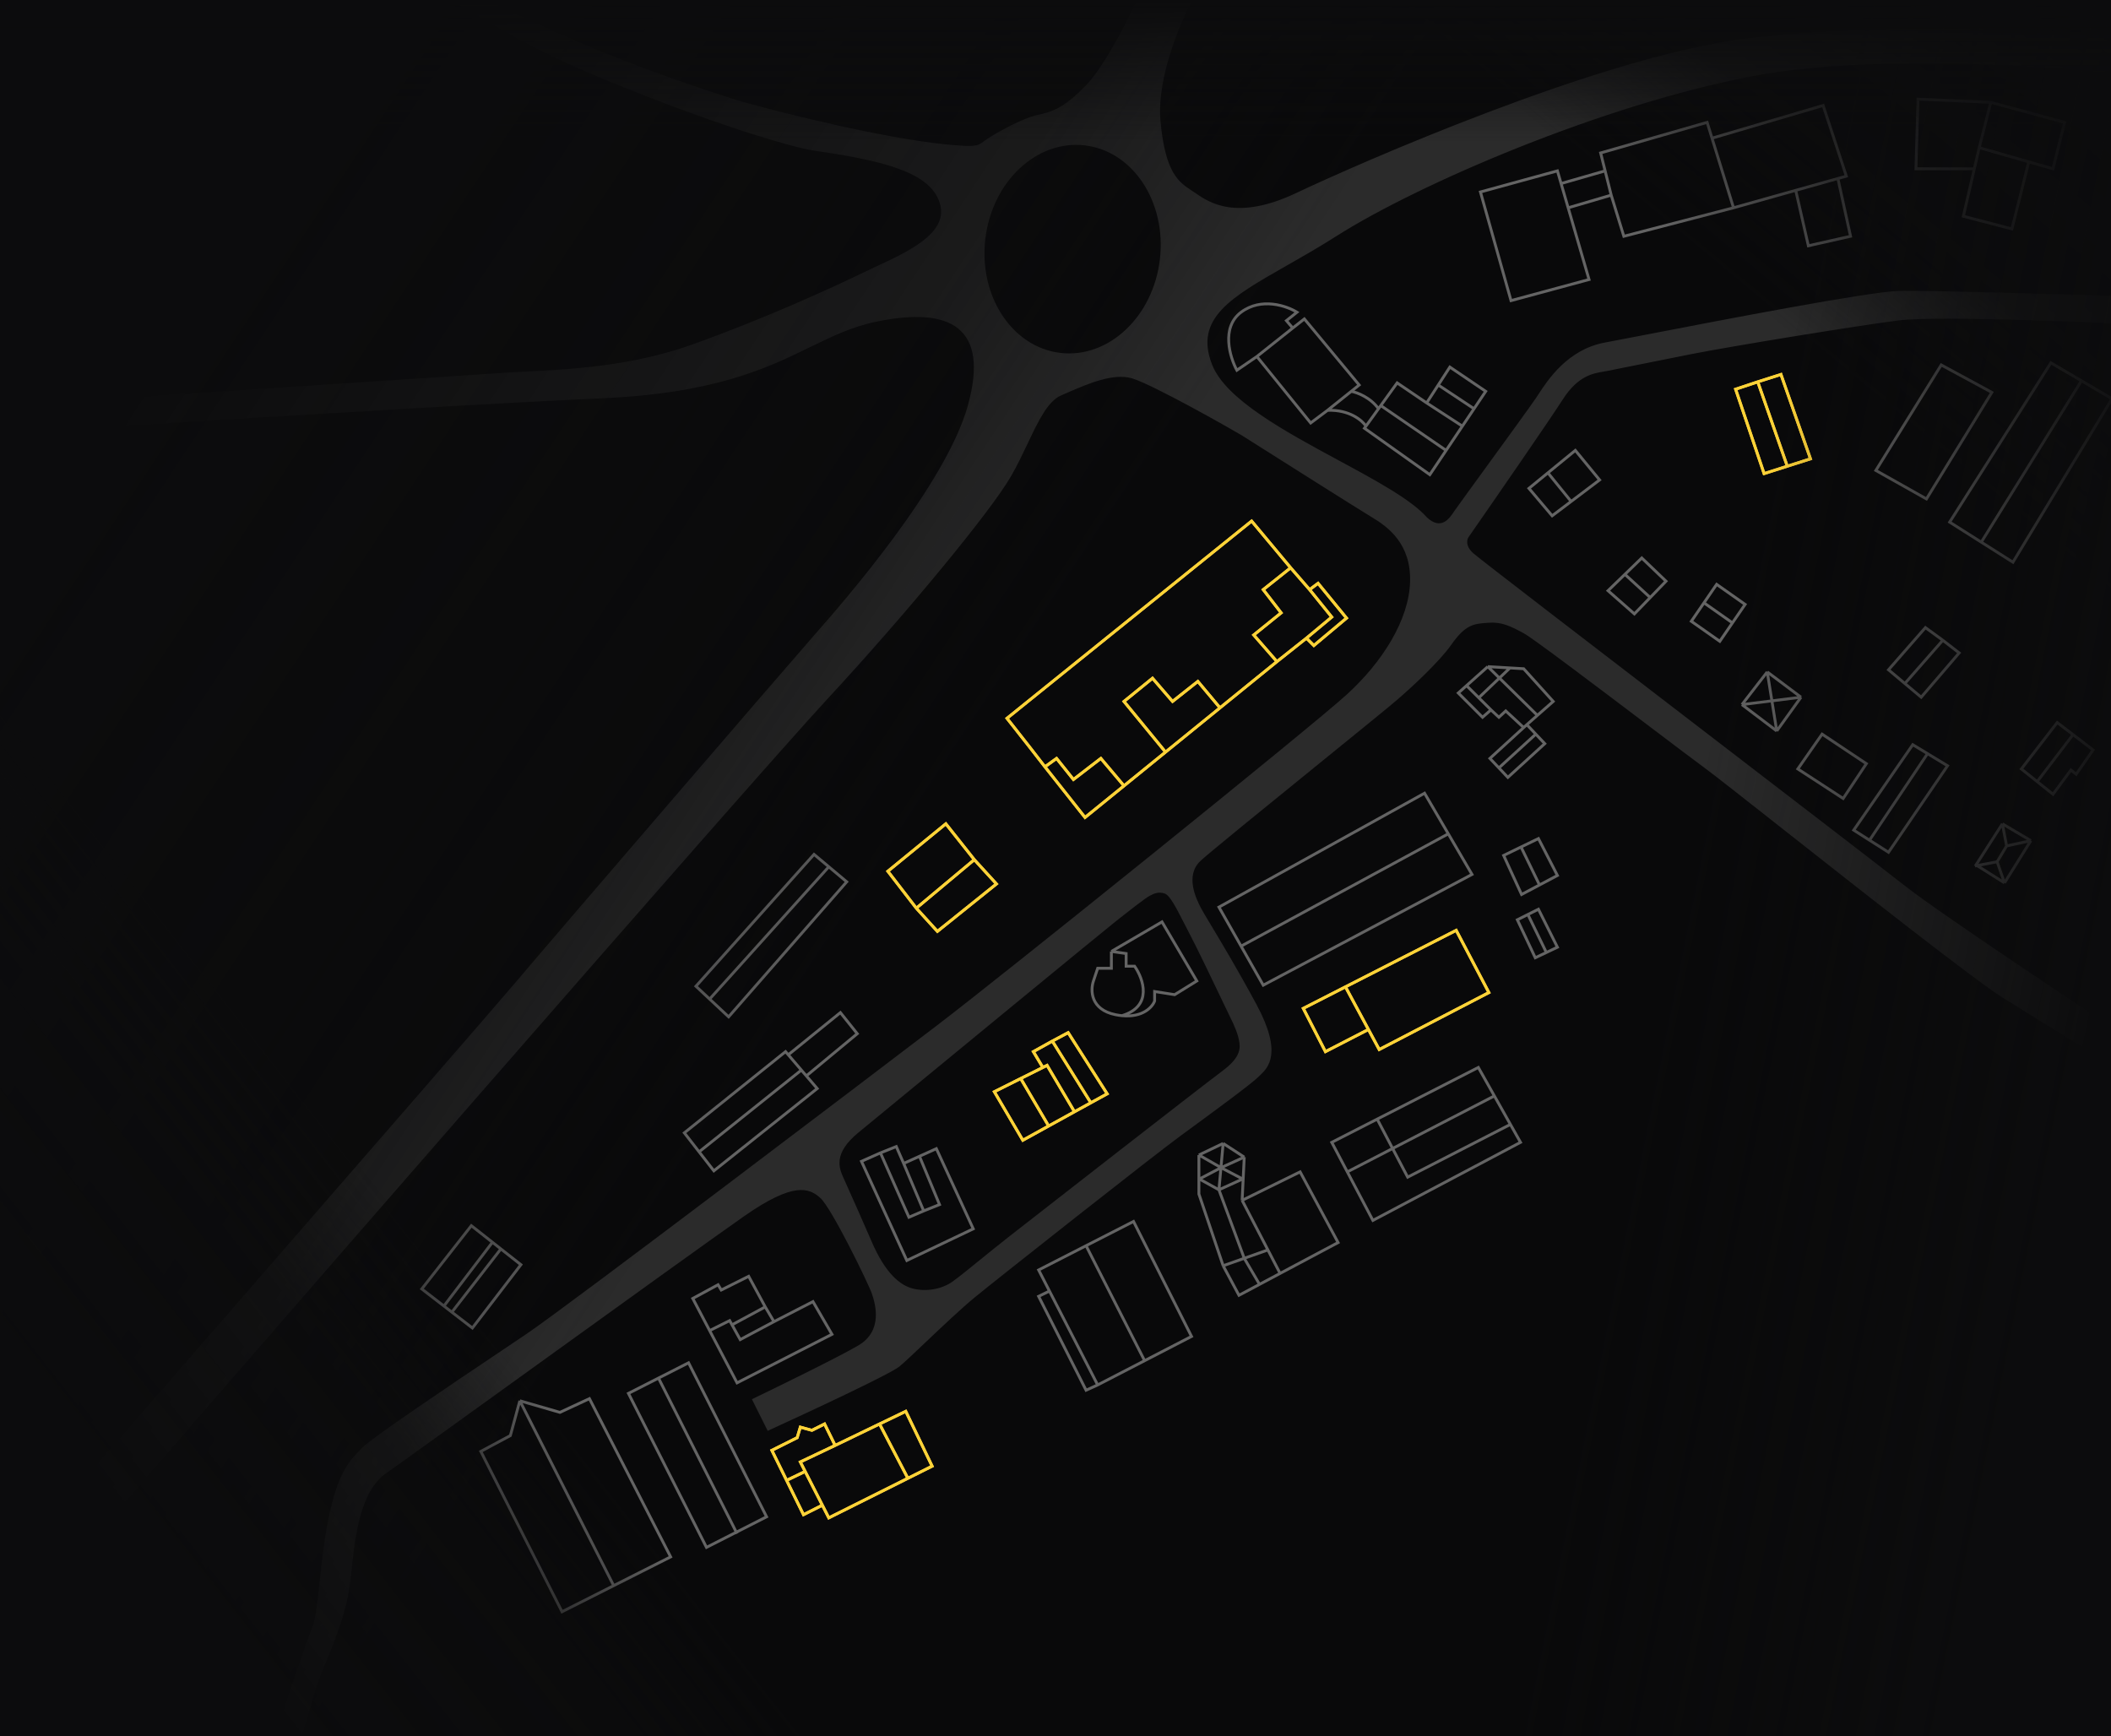 <svg width="738" height="607" viewBox="0 0 738 607" fill="none" xmlns="http://www.w3.org/2000/svg">
<g clip-path="url(#clip0_113_963)">
<rect width="738" height="607" fill="#09090A"/>
<path fill-rule="evenodd" clip-rule="evenodd" d="M180.028 343.7C168.836 356.96 3.558 546.893 -77.683 640.202L-54.857 640.939C-39.639 622.891 -1.179 577.439 30.924 540.018C71.053 493.24 261.76 274.087 289.371 244.252C316.983 214.418 346.436 178.691 353.431 166.536C355.659 162.664 357.551 158.68 359.321 154.953C363.108 146.98 366.336 140.183 371.103 138.175C371.89 137.843 372.72 137.483 373.583 137.109L373.584 137.109C380.383 134.16 389.235 130.321 395.769 132.282C403.132 134.491 430.376 149.961 434.058 152.171C447.434 160.643 475.291 178.249 479.709 180.9C485.232 184.215 493.331 190.109 492.963 203.368C492.595 216.628 483.391 231.361 470.874 242.779C458.356 254.197 350.854 340.754 327.66 358.433C304.466 376.113 198.805 456.408 184.078 466.353C181.626 468.008 178.521 470.093 175.027 472.439L175.019 472.444C157.531 484.185 130.327 502.448 126.645 506.132C122.228 510.552 118.178 514.603 114.864 530.809C113.292 538.5 112.466 546.273 111.756 552.949C110.971 560.341 110.328 566.387 108.974 569.484C106.397 575.377 83.571 644.622 83.571 644.622L94.247 645.727C94.247 645.727 108.9 594.235 111.551 587.163C112.249 585.301 113.078 583.275 113.965 581.106C117.289 572.981 121.433 562.852 122.596 551.804L122.705 550.758C124.146 537.009 125.778 521.437 135.113 514.971C139.37 512.023 161.248 496.253 185.722 478.613C216.28 456.587 250.883 431.645 260.287 425.1C277.222 413.314 282.745 415.155 286.794 418.839C290.844 422.522 303.73 449.041 304.834 452.356C305.939 455.671 308.884 465.248 300.048 470.404C292.979 474.529 272.313 484.646 262.864 489.189L268.386 500.238C282.376 493.854 311.166 480.423 314.406 477.771C316.084 476.397 319.53 473.128 323.567 469.299L323.568 469.298C329.278 463.882 336.169 457.345 340.914 453.461C349.013 446.831 403.132 404.106 412.704 397.107C422.277 390.109 437.371 379.059 439.948 376.481C440.111 376.318 440.29 376.148 440.48 375.968L440.481 375.966C443.298 373.287 448.523 368.318 439.212 351.067C432.65 338.91 426.89 329.321 423.31 323.359L423.309 323.359C421.466 320.29 420.2 318.182 419.699 317.181C418.227 314.234 414.177 306.131 419.699 300.974C422.811 298.069 442.872 281.79 460.65 267.364C474.422 256.188 486.824 246.125 488.913 244.252C493.331 240.446 503.198 231.361 507.321 225.468C512.316 218.329 515.237 218.108 519.769 217.766L520.021 217.747L520.207 217.733C524.993 217.365 527.938 218.838 532.724 221.416C535.944 223.151 559.16 240.723 576.925 254.169L576.928 254.171L576.932 254.174C585.569 260.712 592.916 266.273 596.047 268.562C599.136 270.82 609.546 279.022 622.725 289.406L622.734 289.414L622.736 289.415C650.401 311.213 690.263 342.621 700.236 348.857C712.017 356.223 748.097 378.446 764.664 388.636V376.481C737.42 358.679 679.472 320.348 665.629 309.446C657.735 303.228 626.466 279.223 594.446 254.64L594.442 254.638C556.281 225.341 517.054 195.226 515.053 193.424C512.107 190.772 512.844 188.39 513.58 187.53C522.538 174.639 541.634 147.015 546.346 139.648C551.604 131.428 556.862 130.546 560.549 129.927L560.55 129.927C560.993 129.853 561.414 129.782 561.809 129.703L591.261 123.81C604.883 121.109 649.651 113.792 663.789 112.024C677.926 110.256 735.702 112.76 762.823 114.234L764.664 104.289C735.457 103.307 674.392 101.416 663.789 101.711C653.084 102.008 601.789 111.917 575.085 117.075L575.084 117.076C568.726 118.304 563.763 119.263 561.072 119.758C548.052 122.158 541.09 132.853 537.814 137.887C537.57 138.262 537.346 138.605 537.142 138.911C535.417 141.5 526.366 153.946 518.867 164.257C513.563 171.55 509.036 177.775 508.426 178.691L508.303 178.875C506.792 181.152 503.868 185.559 498.854 180.9C493.401 174.687 481.092 168.038 467.929 160.926C449.098 150.752 428.516 139.633 423.749 127.493C417.397 111.317 430.292 103.976 449.827 92.856C455.2 89.796 461.076 86.451 467.192 82.558C495.54 64.51 560.336 36.517 612.983 26.572C655.1 18.616 720.362 23.257 747.729 26.572C752.515 22.275 758.921 13.46 746.256 12.576C730.425 11.471 659.371 7.051 608.933 13.681C558.495 20.311 474.187 57.511 453.202 67.456C432.217 77.401 422.645 70.771 417.859 67.456C417.441 67.167 417.018 66.889 416.592 66.609C412.137 63.682 407.39 60.564 405.709 42.41C404.237 26.498 413.441 5.823 418.227 -2.526H398.714C395.156 5.332 386.418 22.742 379.938 29.519C371.839 37.99 367.789 39.095 362.635 40.2C357.481 41.305 348.277 46.462 344.963 48.672C344.511 48.973 344.141 49.248 343.81 49.493L343.809 49.493C341.711 51.048 341.146 51.467 330.973 50.513C308.516 48.303 273.541 39.464 260.287 35.78C254.637 34.21 231.506 26.673 209.481 17.732C196.779 12.576 184.411 6.769 176.26 2.942L176.259 2.942C172.021 0.952 168.923 -0.503 167.511 -1.052H155.362C157.449 -0.15 160.741 1.806 165.098 4.393C173.129 9.164 184.778 16.083 199.173 22.521C231.144 36.819 272.707 50.973 284.954 52.723C310.725 56.407 326.187 60.826 328.764 71.876C331.044 81.649 317.484 87.964 306.424 93.116C304.979 93.789 303.576 94.442 302.257 95.081C290.844 100.606 267.65 111.287 241.879 120.495C220.618 128.092 198.855 129.171 183.414 129.936L183.413 129.936C180.138 130.098 177.147 130.247 174.506 130.44C162.43 131.324 -83.941 147.383 -83.941 147.383L-83.941 156.959C-83.941 156.959 149.103 141.858 209.849 139.28C249.897 137.58 268.183 128.676 283.274 121.329C291.073 117.531 298.019 114.149 306.675 112.392C332.078 107.235 346.068 114.234 338.336 141.858C330.605 169.482 295.262 209.998 284.585 222.153C273.909 234.308 194.018 327.126 180.028 343.7ZM390.246 321.969C386.123 325.21 328.396 372.675 300.048 396.002C291.12 403.347 293.407 408.495 294.88 411.811L294.893 411.84C295.221 412.577 295.657 413.55 296.19 414.739L296.191 414.74C298.057 418.903 301.111 425.715 304.834 434.308C309.62 445.358 314.774 449.409 319.192 450.514C323.61 451.619 329.132 450.883 333.182 447.936C335.379 446.338 338.551 443.763 342.346 440.684L342.346 440.683L342.347 440.683C345.547 438.087 349.189 435.131 353.062 432.098C361.53 425.468 421.54 378.691 427.062 374.639C432.585 370.588 433.689 367.641 433.321 364.695C432.953 361.748 431.48 358.433 430.007 355.486C429.56 354.592 428.435 352.238 426.981 349.198L426.981 349.198C423.645 342.222 418.581 331.631 416.017 326.757C415.303 325.4 414.617 324.056 413.958 322.767L413.956 322.762L413.956 322.762C411.22 317.406 408.962 312.986 407.182 312.393C404.973 311.656 403.5 312.393 402.027 313.129C400.555 313.866 395.401 317.917 390.247 321.968L390.246 321.969ZM370.682 123.376C387.53 125.374 403.111 110.755 405.485 90.723C407.859 70.691 396.125 52.833 379.278 50.834C362.431 48.836 346.849 63.456 344.475 83.487C342.102 103.519 353.835 121.378 370.682 123.376Z" fill="#2B2B2B"/>
<g filter="url(#filter0_f_113_963)">
<path d="M446.413 231.303L438.303 222.001L447.887 214.257L441.62 206.144L451.205 198.512M446.413 231.303L456.734 223.108M446.413 231.303L435.722 239.986L433.142 242.082L426.507 247.472M426.507 247.472L418.765 238.227L409.918 245.234L402.914 237.121L392.942 245.234L407.47 262.935M426.507 247.472L407.47 262.935M392.942 274.736L379.322 285.799L365.314 268.098M392.942 274.736L384.851 265.148L375.267 272.523L369.369 265.148L365.314 268.098M392.942 274.736L407.47 262.935M365.314 268.098L360.153 261.44L352.043 251.134L437.565 182.174L451.205 198.512M451.205 198.512L457.84 206.144M456.734 223.108L465.581 215.732L457.84 206.144M456.734 223.108L459.315 225.689L470.742 216.101L460.789 203.932L457.84 206.144" stroke="#FFD338"/>
</g>
<path d="M446.413 231.303L438.303 222.001L447.887 214.257L441.62 206.144L451.205 198.512M446.413 231.303L456.734 223.108M446.413 231.303L435.722 239.986L433.142 242.082L426.507 247.472M426.507 247.472L418.765 238.227L409.918 245.234L402.914 237.121L392.942 245.234L407.47 262.935M426.507 247.472L407.47 262.935M392.942 274.736L379.322 285.799L365.314 268.098M392.942 274.736L384.851 265.148L375.267 272.523L369.369 265.148L365.314 268.098M392.942 274.736L407.47 262.935M365.314 268.098L360.153 261.44L352.043 251.134L437.565 182.174L451.205 198.512M451.205 198.512L457.84 206.144M456.734 223.108L465.581 215.732L457.84 206.144M456.734 223.108L459.315 225.689L470.742 216.101L460.789 203.932L457.84 206.144" stroke="#FFD338"/>
<g filter="url(#filter1_f_113_963)">
<path d="M470.373 345.019L455.628 352.547L463.369 367.666L478.397 359.922M470.373 345.019L509.079 325.258L520.507 347.015L482.169 366.929L478.397 359.922M470.373 345.019L478.397 359.922" stroke="#FFD338"/>
</g>
<path d="M470.373 345.019L455.628 352.547L463.369 367.666L478.397 359.922M470.373 345.019L509.079 325.258L520.507 347.015L482.169 366.929L478.397 359.922M470.373 345.019L478.397 359.922" stroke="#FFD338"/>
<g filter="url(#filter2_f_113_963)">
<path d="M320.341 317.513L310.388 304.606L330.662 288.012L340.615 300.55M320.341 317.513L327.713 325.626L348.357 309.032L340.615 300.55M320.341 317.513L340.615 300.55" stroke="#FFD338"/>
</g>
<path d="M320.341 317.513L310.388 304.606L330.662 288.012L340.615 300.55M320.341 317.513L327.713 325.626L348.357 309.032L340.615 300.55M320.341 317.513L340.615 300.55" stroke="#FFD338"/>
<g filter="url(#filter3_f_113_963)">
<path d="M614.508 133.496L622.618 130.914L632.939 160.416L624.83 162.998M614.508 133.496L606.767 136.077L616.72 165.579L624.83 162.998M614.508 133.496L624.83 162.998" stroke="#FFD338"/>
</g>
<path d="M614.508 133.496L622.618 130.914L632.939 160.416L624.83 162.998M614.508 133.496L606.767 136.077L616.72 165.579L624.83 162.998M614.508 133.496L624.83 162.998" stroke="#FFD338"/>
<g filter="url(#filter4_f_113_963)">
<path d="M291.956 505.342L279.791 511.119L281.481 514.438M291.956 505.342L288.269 497.843L283.846 500.056L279.791 498.95L278.685 502.637L269.838 507.063L274.999 517.56M291.956 505.342L307.488 497.843M287.49 526.239L289.744 530.664L317.391 516.835M287.49 526.239L280.897 529.558L274.999 517.56M287.49 526.239L281.481 514.438M281.481 514.438L274.999 517.56M307.488 497.843L316.654 493.418L325.87 512.594L317.391 516.835M307.488 497.843L317.391 516.835" stroke="#FFD338"/>
</g>
<path d="M291.956 505.342L279.791 511.119L281.481 514.438M291.956 505.342L288.269 497.843L283.846 500.056L279.791 498.95L278.685 502.637L269.838 507.063L274.999 517.56M291.956 505.342L307.488 497.843M287.49 526.239L289.744 530.664L317.391 516.835M287.49 526.239L280.897 529.558L274.999 517.56M287.49 526.239L281.481 514.438M281.481 514.438L274.999 517.56M307.488 497.843L316.654 493.418L325.87 512.594L317.391 516.835M307.488 497.843L317.391 516.835" stroke="#FFD338"/>
<g filter="url(#filter5_f_113_963)">
<path d="M375.635 388.687L366.051 372.461L364.576 373.198M375.635 388.687L366.604 393.665M375.635 388.687L381.349 385.552M356.835 377.07L347.619 381.68L357.572 398.644L366.604 393.665M356.835 377.07L366.604 393.665M356.835 377.07L364.576 373.198M364.576 373.198L361.258 367.667L367.894 363.979M367.894 363.979L373.423 361.029L387.063 382.418L381.349 385.552M367.894 363.979L381.349 385.552" stroke="#FFD338"/>
</g>
<path d="M375.635 388.687L366.051 372.461L364.576 373.198M375.635 388.687L366.604 393.665M375.635 388.687L381.349 385.552M356.835 377.07L347.619 381.68L357.572 398.644L366.604 393.665M356.835 377.07L366.604 393.665M356.835 377.07L364.576 373.198M364.576 373.198L361.258 367.667L367.894 363.979M367.894 363.979L373.423 361.029L387.063 382.418L381.349 385.552M367.894 363.979L381.349 385.552" stroke="#FFD338"/>
<path d="M181.735 489.73L195.743 493.787L206.065 488.993L234.449 544.309L214.543 554.362M181.735 489.73L178.417 501.9L168.096 507.431L196.48 563.485L214.543 554.362M181.735 489.73L214.543 554.362" stroke="#646464"/>
<path d="M230.21 481.802L240.716 476.454L267.995 530.295L246.983 540.99L219.704 487.149L230.21 481.802ZM230.21 481.802L257.673 536.196" stroke="#646464"/>
<path d="M248.089 465.198L242.19 453.959L251.038 449.165L252.143 451.009L261.728 446.215L267.524 456.909M248.089 465.198L257.673 483.461L290.85 466.498L284.214 455.066L270.575 462.072M248.089 465.198L255.093 461.704L255.912 463.179M270.575 462.072L258.779 468.341L255.912 463.179M270.575 462.072L267.524 456.909M255.912 463.179L267.524 456.909" stroke="#646464"/>
<path d="M315.917 406.756L313.337 400.856L307.807 403.069M315.917 406.756L320.815 404.544L321.447 404.258M315.917 406.756L322.921 423.351M322.921 423.351L328.451 421.138L321.447 404.258M322.921 423.351L317.76 425.564L307.807 403.069M321.447 404.258L327.345 401.594L340.247 429.62L317.023 440.683L301.172 406.019L307.807 403.069" stroke="#646464"/>
<path d="M244.402 402.7L239.241 396.062L274.63 367.667L275.578 368.773M244.402 402.7L249.563 409.338L285.689 380.574L281.897 376.148M244.402 402.7L280.159 374.12M280.159 374.12L275.578 368.773M280.159 374.12L281.897 376.148M275.578 368.773L293.799 354.022L299.697 361.397L281.897 376.148" stroke="#646464"/>
<path d="M383.745 484.199L400.149 475.717M383.745 484.199L379.69 486.042L363.102 453.222L366.889 451.378M383.745 484.199L366.889 451.378M379.69 435.521L363.102 444.002L366.889 451.378M379.69 435.521L396.278 427.039L416.553 467.235L400.149 475.717M379.69 435.521L400.149 475.717" stroke="#646464"/>
<path d="M481.458 391.268L465.581 399.381L471.021 409.706M481.458 391.268L516.821 373.198L522.428 383.155M481.458 391.268L492.123 411.55L528.036 393.112M528.036 393.112L531.566 399.381L479.958 426.67L471.021 409.706M528.036 393.112L522.428 383.155M522.428 383.155L471.021 409.706" stroke="#646464"/>
<path d="M388.538 332.633V338.533H383.745L382.271 342.959C381.165 346.155 381.165 352.989 390.012 354.759C390.787 354.914 391.523 355.023 392.224 355.092M388.538 332.633L406.232 322.307L418.397 342.959L410.655 347.753L403.651 346.646V349.965C402.867 352.096 399.524 355.804 392.224 355.092M388.538 332.633L393.698 333.371V337.796H396.647C399.719 342.197 403.135 351.817 392.224 355.092" stroke="#646464"/>
<path d="M433.879 330.789L426.138 317.144L498.021 277.317L506.315 291.515M433.879 330.789L441.62 344.434L514.609 305.713L506.315 291.515M433.879 330.789L506.315 291.515" stroke="#646464"/>
<path d="M498.758 140.871L488.436 133.864L482.722 141.793M498.758 140.871L511.24 148.984M498.758 140.871L502.813 134.602M511.24 148.984L515.321 142.899M511.24 148.984L505.552 157.466M502.813 134.602L506.868 128.333L519.401 136.815L515.321 142.899M502.813 134.602L515.321 142.899M482.722 141.793L505.552 157.466M482.722 141.793L481.925 142.899M505.552 157.466L499.864 165.948L477.009 149.722L477.54 148.984M477.54 148.984C476.257 147.017 471.774 143.158 464.106 143.453M477.54 148.984L481.925 142.899M464.106 143.453L458.208 147.878L439.408 124.645M464.106 143.453L472.401 136.815M439.408 124.645L432.404 129.439C429.947 124.891 426.801 114.467 433.879 109.157C440.956 103.846 449.853 106.944 453.416 109.157L449.73 112.107L451.942 114.688M439.408 124.645L451.942 114.688M451.942 114.688L456 111.5L475.165 134.602L472.401 136.815M472.401 136.815C474.388 137.183 479.075 138.917 481.925 142.899" stroke="#646464"/>
<path d="M531.75 296.124L525.668 299.075L531.935 312.719L538.201 309.4M531.75 296.124L537.833 293.174L544.468 306.081L538.201 309.4M531.75 296.124L538.201 309.4M534.146 319.726L530.46 321.57L536.727 334.846L540.598 333.002M534.146 319.726L537.833 317.882L544.468 331.158L540.598 333.002M534.146 319.726L540.598 333.002" stroke="#646464"/>
<path d="M541.15 165.311L534.515 170.742L542.625 180.33L549.26 175.315M541.15 165.311L550.734 157.466L559.213 167.792L549.26 175.315M541.15 165.311L549.26 175.315" stroke="#646464"/>
<path d="M568.06 200.797L562.162 206.513L571.378 214.626L576.907 208.91M568.06 200.797L573.958 195.081L582.437 203.194L576.907 208.91M568.06 200.797L576.907 208.91" stroke="#646464"/>
<path d="M608.979 246.34L617.826 234.908M608.979 246.34L621.143 255.559M608.979 246.34L629.622 243.759M617.826 234.908L629.622 243.759M617.826 234.908L621.143 255.559M629.622 243.759L621.143 255.559" stroke="#646464"/>
<path d="M678.65 127.595L655.795 164.472L673.489 174.429L696.344 137.183L678.65 127.595Z" stroke="#646464"/>
<path d="M665.933 238.965L671.646 243.759L684.917 228.27L679.203 223.845M665.933 238.965L660.219 234.171L673.121 219.42L679.203 223.845M665.933 238.965L679.203 223.845" stroke="#646464"/>
<path d="M712.195 273.261L717.725 277.686L723.992 269.204L725.835 270.679L731.733 262.197L724.729 256.839M712.195 273.261L706.666 268.835L719.199 252.609L724.729 256.839M712.195 273.261L724.729 256.839" stroke="#646464"/>
<path d="M700.031 288.012L690.815 302.394L700.768 308.663M700.031 288.012L709.984 293.912M700.031 288.012L701.505 295.756M709.984 293.912L700.768 308.663M709.984 293.912L701.505 295.756M700.768 308.663L698.188 301.287M690.446 302.763L698.188 301.287M698.188 301.287L701.505 295.756" stroke="#646464"/>
<path d="M545.756 64.167L544.468 59.741L517.558 67.117L528.248 105.1L555.527 97.725L548.226 72.648M545.756 64.167L561.148 59.741M545.756 64.167L548.226 72.648M548.226 72.648L563.268 68.223M563.268 68.223L559.582 53.472L596.813 42.778L598.52 48.309M563.268 68.223L567.691 82.605L606.029 72.648M606.029 72.648L598.52 48.309M606.029 72.648L627.778 66.548M598.52 48.309L637.363 36.877L645.473 61.585L642.524 62.412M627.778 66.548L632.202 85.924L646.947 82.605L642.524 62.412M627.778 66.548L642.524 62.412" stroke="#646464"/>
<path d="M695.976 35.771L670.54 34.665L669.803 59.004H690.219M695.976 35.771L721.78 42.778L717.725 59.004L709.246 56.58M695.976 35.771L691.921 51.628M691.921 51.628L709.246 56.58M691.921 51.628L690.219 59.004M709.246 56.58L703.348 80.024L686.391 75.599L690.219 59.004" stroke="#646464"/>
<path d="M673.858 263.482L668.697 260.354L648.054 290.224L653.583 293.744M673.858 263.482L680.862 267.729L660.219 297.968L653.583 293.744M673.858 263.482L653.583 293.744" stroke="#646464"/>
<path d="M692.658 189.549L703.717 196.556L738.368 139.396L727.678 133.127M692.658 189.549L681.599 182.542L716.987 126.858L727.678 133.127M692.658 189.549L727.678 133.127" stroke="#646464"/>
<path d="M595.708 210.754L591.284 217.207L601.237 224.214L605.661 217.76M595.708 210.754L600.131 204.3L610.084 211.307L605.661 217.76M595.708 210.754L605.661 217.76" stroke="#646464"/>
<path d="M636.995 256.666L628.517 268.835L644.368 279.161L652.478 266.991L636.995 256.666Z" stroke="#646464"/>
<path d="M533.777 253.347L536.911 256.666M533.777 253.347L532.672 254.359M533.777 253.347L537.464 250.102M524.009 268.467L527.142 271.786L540.044 259.985L536.911 256.666M524.009 268.467L520.875 265.148L532.672 254.359M524.009 268.467L536.911 256.666M520.138 233.065L512.706 239.702M520.138 233.065L537.464 250.102M520.138 233.065L527.879 233.52M521.244 248.184L518.295 250.766L509.816 242.284L512.706 239.702M521.244 248.184L524.009 250.766L526.405 248.553L532.672 254.359M521.244 248.184L516.975 243.943M512.706 239.702L516.975 243.943M516.975 243.943L527.879 233.52M537.464 250.102L542.993 245.234L532.672 233.802L527.879 233.52" stroke="#646464"/>
<path d="M434.248 419.664L454.522 409.707L467.793 434.415L447.518 445.203M434.248 419.664L443.254 436.996M434.248 419.664L434.616 412.104M427.612 442.528L433.142 452.853L440.33 449.028M427.612 442.528L419.134 417.451V412.104M427.612 442.528L434.985 439.92M419.134 403.807L427.612 399.75M419.134 403.807V412.104M419.134 403.807L426.875 408.232M427.612 399.75L434.985 404.544M427.612 399.75L426.138 415.976M434.985 404.544L434.616 412.104M434.985 404.544L426.875 408.232M447.518 445.203L443.254 436.996M447.518 445.203L440.33 449.028M443.254 436.996L434.985 439.92M440.33 449.028L434.985 439.92M434.985 439.92L426.138 415.976M426.138 415.976L434.616 412.104M426.138 415.976L419.134 412.104M426.875 408.232L434.616 412.288M426.875 408.232L419.134 412.288" stroke="#646464"/>
<path d="M248.088 349.288L254.723 355.497L296.01 308.294L289.743 303.036M248.088 349.288L243.296 344.803L284.583 298.706L289.743 303.036M248.088 349.288L289.743 303.036" stroke="#646464"/>
<path d="M155.193 456.61L147.452 450.641L164.778 428.514L172.15 434.32M155.193 456.61L172.15 434.32M155.193 456.61L157.973 458.754M172.15 434.32L175.1 436.643M175.1 436.643L182.103 442.159L165.146 464.285L157.973 458.754M175.1 436.643L157.973 458.754" stroke="#646464"/>
<rect width="738" height="607" fill="url(#paint0_linear_113_963)"/>
<rect width="738" height="607" fill="url(#paint1_linear_113_963)"/>
<rect width="738" height="607" fill="url(#paint2_linear_113_963)"/>
<rect width="738" height="607" fill="url(#paint3_linear_113_963)"/>
<rect width="738" height="607" fill="url(#paint4_linear_113_963)"/>
</g>
<defs>
<filter id="filter0_f_113_963" x="347.345" y="177.476" width="128.098" height="113.03" filterUnits="userSpaceOnUse" color-interpolation-filters="sRGB">
<feFlood flood-opacity="0" result="BackgroundImageFix"/>
<feBlend mode="normal" in="SourceGraphic" in2="BackgroundImageFix" result="shape"/>
<feGaussianBlur stdDeviation="2" result="effect1_foregroundBlur_113_963"/>
</filter>
<filter id="filter1_f_113_963" x="450.955" y="320.587" width="74.228" height="51.753" filterUnits="userSpaceOnUse" color-interpolation-filters="sRGB">
<feFlood flood-opacity="0" result="BackgroundImageFix"/>
<feBlend mode="normal" in="SourceGraphic" in2="BackgroundImageFix" result="shape"/>
<feGaussianBlur stdDeviation="2" result="effect1_foregroundBlur_113_963"/>
</filter>
<filter id="filter2_f_113_963" x="305.695" y="283.303" width="47.39" height="47.008" filterUnits="userSpaceOnUse" color-interpolation-filters="sRGB">
<feFlood flood-opacity="0" result="BackgroundImageFix"/>
<feBlend mode="normal" in="SourceGraphic" in2="BackgroundImageFix" result="shape"/>
<feGaussianBlur stdDeviation="2" result="effect1_foregroundBlur_113_963"/>
</filter>
<filter id="filter3_f_113_963" x="602.133" y="126.29" width="35.448" height="43.914" filterUnits="userSpaceOnUse" color-interpolation-filters="sRGB">
<feFlood flood-opacity="0" result="BackgroundImageFix"/>
<feBlend mode="normal" in="SourceGraphic" in2="BackgroundImageFix" result="shape"/>
<feGaussianBlur stdDeviation="2" result="effect1_foregroundBlur_113_963"/>
</filter>
<filter id="filter4_f_113_963" x="265.17" y="488.75" width="65.364" height="46.583" filterUnits="userSpaceOnUse" color-interpolation-filters="sRGB">
<feFlood flood-opacity="0" result="BackgroundImageFix"/>
<feBlend mode="normal" in="SourceGraphic" in2="BackgroundImageFix" result="shape"/>
<feGaussianBlur stdDeviation="2" result="effect1_foregroundBlur_113_963"/>
</filter>
<filter id="filter5_f_113_963" x="342.917" y="356.37" width="48.855" height="46.947" filterUnits="userSpaceOnUse" color-interpolation-filters="sRGB">
<feFlood flood-opacity="0" result="BackgroundImageFix"/>
<feBlend mode="normal" in="SourceGraphic" in2="BackgroundImageFix" result="shape"/>
<feGaussianBlur stdDeviation="2" result="effect1_foregroundBlur_113_963"/>
</filter>
<linearGradient id="paint0_linear_113_963" x1="53.015" y1="65.667" x2="344.256" y2="258.338" gradientUnits="userSpaceOnUse">
<stop offset="0.096" stop-color="#0C0C0D"/>
<stop offset="0.722" stop-color="#0C0C0D" stop-opacity="0.544"/>
<stop offset="1" stop-color="#0C0C0D" stop-opacity="0"/>
</linearGradient>
<linearGradient id="paint1_linear_113_963" x1="101.401" y1="607" x2="214.202" y2="518.652" gradientUnits="userSpaceOnUse">
<stop stop-color="#0C0C0D"/>
<stop offset="0.658" stop-color="#0C0C0D" stop-opacity="0.671"/>
<stop offset="1" stop-color="#0C0C0D" stop-opacity="0"/>
</linearGradient>
<linearGradient id="paint2_linear_113_963" x1="738" y1="0" x2="634.86" y2="124.553" gradientUnits="userSpaceOnUse">
<stop stop-color="#0C0C0D"/>
<stop offset="0.644" stop-color="#0C0C0D" stop-opacity="0.712"/>
<stop offset="1" stop-color="#0C0C0D" stop-opacity="0"/>
</linearGradient>
<linearGradient id="paint3_linear_113_963" x1="738" y1="323.705" x2="589.89" y2="293.844" gradientUnits="userSpaceOnUse">
<stop stop-color="#0C0C0D"/>
<stop offset="1" stop-color="#0C0C0D" stop-opacity="0"/>
</linearGradient>
<linearGradient id="paint4_linear_113_963" x1="369" y1="0" x2="369" y2="49.671" gradientUnits="userSpaceOnUse">
<stop stop-color="#0C0C0D"/>
<stop offset="1" stop-color="#0C0C0D" stop-opacity="0"/>
</linearGradient>
<clipPath id="clip0_113_963">
<rect width="738" height="607" fill="white"/>
</clipPath>
</defs>
</svg>
